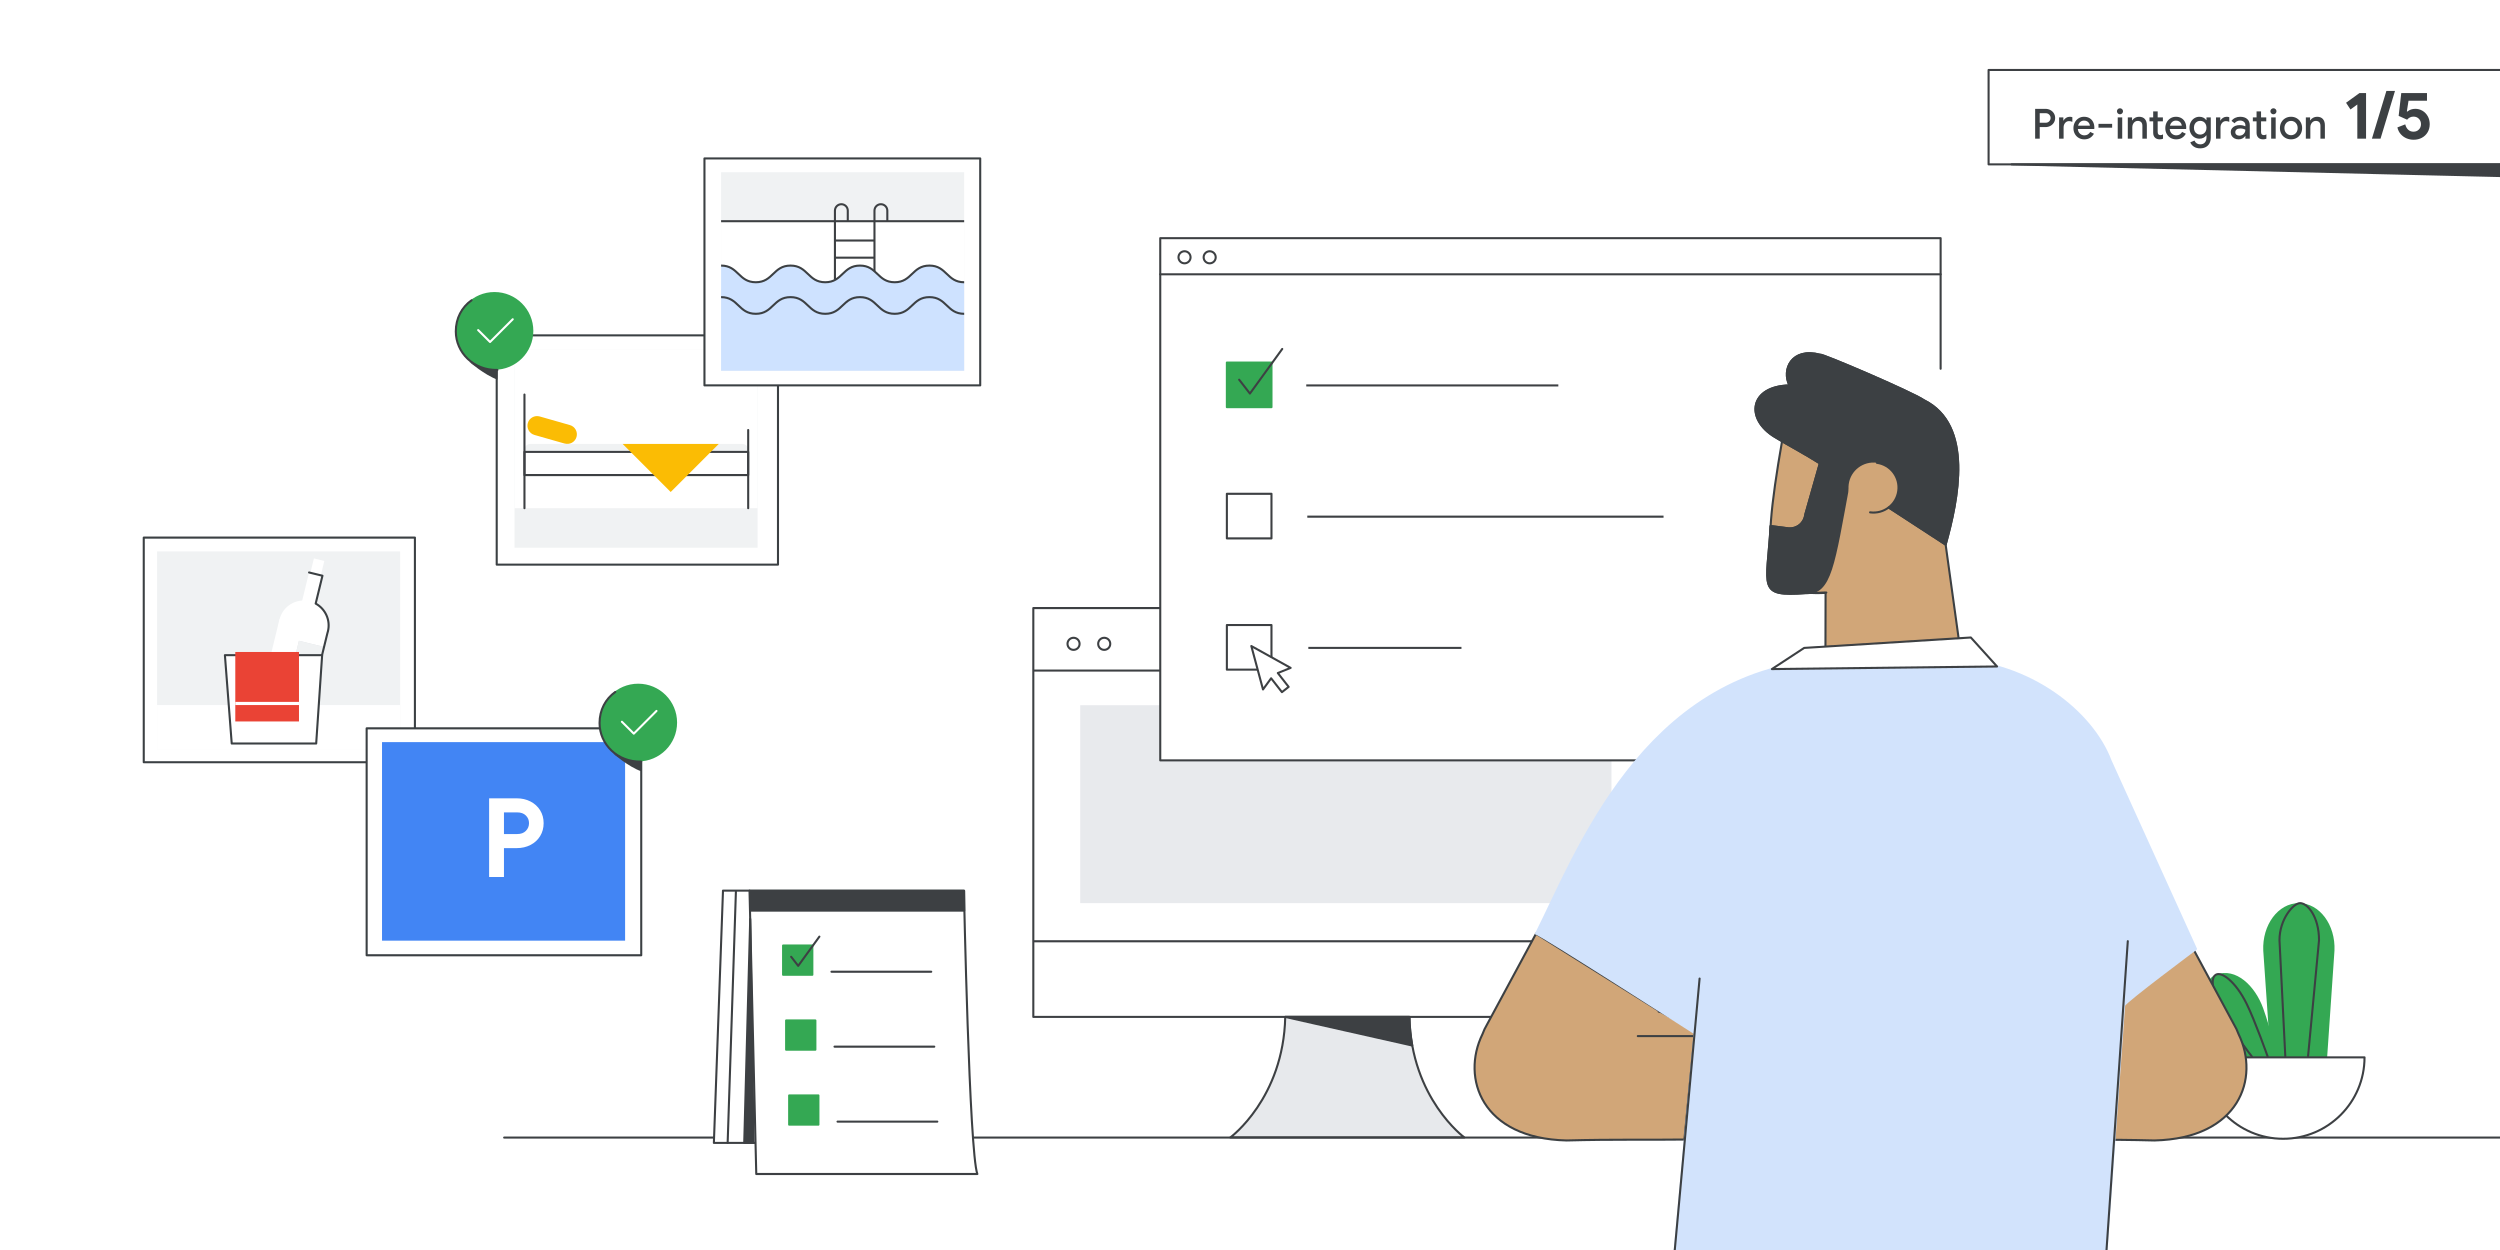 <svg viewBox="0 0 1200 600" xmlns="http://www.w3.org/2000/svg"><path d="m-4-4h1208v608h-1208z" fill="#fff"/><circle cx="625.678" cy="419.245" fill="#fff" r="6.457"/><path d="m495.992 291.868h297.885v196.251h-297.885z" fill="#fff" stroke="#3d4043" stroke-linecap="round" stroke-linejoin="round"/><path d="m590.564 545.972s25.512-18.707 26.353-57.852h59.607c.818 39.121 26.353 57.852 26.353 57.852h-112.314z" fill="#e7e9ec" stroke="#3d4043" stroke-linecap="round" stroke-linejoin="round"/><path d="m677.871 501.849c-.769-4.256-1.274-8.825-1.371-13.73h-59.607z" fill="#3d4043" stroke="#3d4043" stroke-linecap="round" stroke-linejoin="round"/><path d="m496.387 321.865h199.608" fill="none" stroke="#3d4043" stroke-linecap="round" stroke-linejoin="round"/><path d="m496.387 451.808h297.468" fill="none" stroke="#3d4043" stroke-linecap="round" stroke-linejoin="round"/><path d="m515.3 311.935c1.601 0 2.899-1.298 2.899-2.899s-1.298-2.899-2.899-2.899-2.899 1.298-2.899 2.899 1.298 2.899 2.899 2.899z" fill="none" stroke="#3d4043" stroke-miterlimit="10"/><path d="m530.024 311.935c1.601 0 2.899-1.298 2.899-2.899s-1.298-2.899-2.899-2.899-2.899 1.298-2.899 2.899 1.298 2.899 2.899 2.899z" fill="none" stroke="#3d4043" stroke-miterlimit="10"/><path d="m518.5 338.5h255v95h-255z" fill="#e8eaed"/><path d="m927.472 364.98h-370.555v-250.666h374.582v136.838" fill="#fff"/><path d="m927.472 364.98h-370.555v-250.666h374.582v62.686" fill="none" stroke="#3d4043" stroke-linecap="round" stroke-linejoin="round"/><path d="m556.918 131.664h374.582" fill="none" stroke="#3d4043" stroke-linecap="round" stroke-linejoin="round"/><path d="m568.572 126.396c1.6 0 2.897-1.297 2.897-2.897s-1.297-2.897-2.897-2.897-2.897 1.297-2.897 2.897 1.297 2.897 2.897 2.897z" fill="#fff" stroke="#3d4043" stroke-linecap="round" stroke-linejoin="round"/><path d="m580.644 126.396c1.6 0 2.897-1.297 2.897-2.897s-1.297-2.897-2.897-2.897-2.897 1.297-2.897 2.897 1.297 2.897 2.897 2.897z" fill="#fff" stroke="#3d4043" stroke-linecap="round" stroke-linejoin="round"/><path d="m1205 546.039h-963" fill="none" stroke="#3c4043" stroke-linecap="round" stroke-linejoin="round"/><path d="m954.525 78.892h248.94v-45.304h-248.94z" fill="#fff" fill-rule="evenodd" stroke="#3d4043" stroke-linecap="round" stroke-linejoin="round"/><path d="m965.612 78.892h238.888v5.706z" fill="#3d4043" fill-rule="evenodd" stroke="#3d4043" stroke-linecap="round" stroke-linejoin="round"/><g fill="#3c4043"><path d="m976.869 52.247h4.92c.853 0 1.637.186 2.35.56.713.373 1.28.893 1.7 1.56.42.667.63 1.42.63 2.26s-.21 1.593-.63 2.26c-.42.667-.987 1.187-1.7 1.56-.713.373-1.497.56-2.35.56h-2.72v5.56h-2.2v-14.32zm4.98 6.68c.733 0 1.323-.23 1.77-.69.446-.46.67-.997.67-1.61s-.224-1.15-.67-1.61c-.447-.46-1.037-.69-1.77-.69h-2.78v4.6z"/><path d="m988.369 56.367h2.04v1.5h.12c.227-.52.617-.953 1.17-1.3s1.15-.52 1.79-.52c.467 0 .88.073 1.24.22v2.22c-.547-.24-1.074-.36-1.58-.36-.76 0-1.387.294-1.88.882-.494.588-.74 1.303-.74 2.145v5.413h-2.16v-10.2z"/><path d="m997.778 66.187c-.793-.467-1.414-1.11-1.86-1.93-.447-.82-.67-1.743-.67-2.77 0-.973.216-1.877.65-2.71.433-.833 1.037-1.497 1.81-1.99.773-.493 1.647-.74 2.62-.74 1.027 0 1.913.224 2.66.67.747.447 1.316 1.063 1.71 1.85.393.787.59 1.68.59 2.68 0 .267-.013.493-.04.68h-7.88c.093.974.44 1.724 1.04 2.25.6.527 1.3.79 2.1.79.653 0 1.213-.15 1.68-.45.466-.3.84-.697 1.12-1.19l1.78.86c-.467.84-1.087 1.5-1.86 1.98-.773.48-1.7.72-2.78.72-.987 0-1.877-.233-2.67-.7zm5.37-5.88c-.027-.373-.147-.747-.36-1.12-.213-.373-.523-.683-.93-.93-.407-.247-.91-.37-1.51-.37-.72 0-1.33.22-1.83.66s-.844 1.027-1.03 1.76h5.66z"/><path d="m1007.269 59.447h6.56v1.84h-6.56z"/><path d="m1016.559 54.437c-.287-.287-.43-.63-.43-1.03 0-.4.143-.74.43-1.02.286-.28.63-.42 1.03-.42s.743.14 1.03.42c.287.28.43.62.43 1.02 0 .4-.144.744-.43 1.03s-.63.43-1.03.43-.744-.143-1.03-.43zm-.05 1.93h2.16v10.2h-2.16z"/><path d="m1021.348 56.367h2.04v1.4h.12c.293-.507.733-.92 1.32-1.24.586-.32 1.22-.48 1.9-.48 1.227 0 2.16.363 2.8 1.09.64.727.96 1.724.96 2.99v6.44h-2.14v-6.16c0-.8-.2-1.397-.6-1.79-.4-.393-.947-.59-1.64-.59-.507 0-.957.14-1.35.42-.394.28-.7.653-.92 1.12s-.33.974-.33 1.52v5.48h-2.16v-10.2z"/><path d="m1035.358 66.673c-.394-.143-.717-.343-.97-.602-.574-.557-.86-1.345-.86-2.364v-5.461h-1.78v-1.88h1.78v-2.88h2.16v2.88h2.5v1.88h-2.5v5.021c0 .574.106.977.32 1.21.227.26.573.389 1.04.389.24 0 .447-.03.62-.09s.367-.157.58-.29v2.1c-.454.2-.994.3-1.62.3-.454 0-.877-.071-1.27-.213z"/><path d="m1041.878 66.187c-.793-.467-1.414-1.11-1.86-1.93-.447-.82-.67-1.743-.67-2.77 0-.973.216-1.877.65-2.71.433-.833 1.037-1.497 1.81-1.99.773-.493 1.647-.74 2.62-.74 1.027 0 1.913.224 2.66.67.747.447 1.316 1.063 1.71 1.85.393.787.59 1.68.59 2.68 0 .267-.013.493-.04.68h-7.88c.093.974.44 1.724 1.04 2.25.6.527 1.3.79 2.1.79.653 0 1.213-.15 1.68-.45.466-.3.84-.697 1.12-1.19l1.78.86c-.467.84-1.087 1.5-1.86 1.98-.773.48-1.7.72-2.78.72-.987 0-1.877-.233-2.67-.7zm5.37-5.88c-.027-.373-.147-.747-.36-1.12-.213-.373-.523-.683-.93-.93-.407-.247-.91-.37-1.51-.37-.72 0-1.33.22-1.83.66s-.844 1.027-1.03 1.76h5.66z"/><path d="m1052.998 70.357c-.82-.567-1.37-1.25-1.65-2.05l2-.84c.213.547.563.987 1.05 1.32.487.333 1.05.5 1.69.5.947 0 1.687-.291 2.22-.872.533-.582.8-1.397.8-2.448v-.98h-.12c-.333.494-.78.88-1.34 1.16-.56.28-1.2.42-1.92.42-.867 0-1.664-.218-2.39-.654-.727-.435-1.307-1.053-1.74-1.852-.434-.799-.65-1.714-.65-2.744s.216-1.945.65-2.744c.433-.799 1.013-1.42 1.74-1.863.727-.442 1.523-.664 2.39-.664.707 0 1.343.144 1.91.43.566.287 1.017.677 1.35 1.17h.12v-1.28h2.06v9.66c0 1.093-.213 2.03-.64 2.81s-1.023 1.37-1.79 1.77-1.65.6-2.65.6c-1.24 0-2.27-.284-3.09-.85zm4.61-6.144c.453-.263.817-.64 1.09-1.133.273-.493.41-1.08.41-1.763 0-.696-.137-1.294-.41-1.793-.273-.499-.637-.876-1.09-1.133-.453-.256-.953-.384-1.5-.384s-1.05.128-1.51.384c-.46.256-.827.634-1.1 1.133-.273.499-.41 1.097-.41 1.793 0 .683.137 1.274.41 1.773.273.499.64.877 1.1 1.133.46.256.963.384 1.51.384s1.047-.131 1.5-.394z"/><path d="m1063.688 56.367h2.04v1.5h.12c.227-.52.617-.953 1.17-1.3s1.15-.52 1.79-.52c.467 0 .88.073 1.24.22v2.22c-.547-.24-1.074-.36-1.58-.36-.76 0-1.387.294-1.88.882-.494.588-.74 1.303-.74 2.145v5.413h-2.16v-10.2z"/><path d="m1072.587 66.457c-.573-.287-1.02-.69-1.34-1.21-.32-.52-.48-1.113-.48-1.78 0-.707.186-1.316.56-1.83.373-.513.88-.906 1.52-1.18.64-.273 1.353-.41 2.14-.41.6 0 1.143.057 1.63.17.487.114.877.244 1.17.39v-.54c0-.653-.24-1.183-.72-1.59s-1.1-.61-1.86-.61c-.52 0-1.014.117-1.48.35-.467.233-.84.55-1.12.95l-1.48-1.14c.44-.626 1.023-1.113 1.75-1.46.727-.347 1.523-.52 2.39-.52 1.466 0 2.603.363 3.41 1.09.807.727 1.21 1.744 1.21 3.05v6.38h-2.1v-1.26h-.12c-.293.453-.713.83-1.26 1.13-.547.3-1.167.45-1.86.45-.733 0-1.387-.143-1.96-.43zm3.8-1.72c.44-.26.783-.61 1.03-1.05.247-.44.37-.913.37-1.42-.32-.186-.687-.334-1.1-.44-.414-.106-.847-.16-1.3-.16-.84 0-1.456.167-1.85.5-.394.334-.59.773-.59 1.32 0 .48.18.874.54 1.18s.84.46 1.44.46c.533 0 1.02-.13 1.46-.39z"/><path d="m1084.977 66.673c-.394-.143-.717-.343-.97-.602-.574-.557-.86-1.345-.86-2.364v-5.461h-1.78v-1.88h1.78v-2.88h2.16v2.88h2.5v1.88h-2.5v5.021c0 .574.106.977.32 1.21.227.26.573.389 1.04.389.24 0 .447-.03.62-.09s.367-.157.58-.29v2.1c-.454.2-.994.3-1.62.3-.454 0-.877-.071-1.27-.213z"/><path d="m1090.217 54.437c-.287-.287-.43-.63-.43-1.03 0-.4.143-.74.43-1.02.286-.28.63-.42 1.03-.42s.743.14 1.03.42c.287.28.43.62.43 1.02 0 .4-.144.744-.43 1.03s-.63.43-1.03.43-.744-.143-1.03-.43zm-.05 1.93h2.16v10.2h-2.16z"/><path d="m1096.947 66.177c-.814-.473-1.447-1.123-1.9-1.95s-.68-1.747-.68-2.76.227-1.933.68-2.76 1.086-1.477 1.9-1.95c.814-.473 1.733-.71 2.76-.71 1.013 0 1.926.24 2.74.72s1.447 1.133 1.9 1.96c.453.827.68 1.74.68 2.74 0 1.014-.227 1.934-.68 2.76-.454.827-1.083 1.477-1.89 1.95-.807.473-1.724.71-2.75.71s-1.947-.237-2.76-.71zm4.34-1.69c.48-.28.866-.68 1.16-1.2s.44-1.127.44-1.82c0-.693-.147-1.3-.44-1.82s-.68-.92-1.16-1.2c-.48-.28-1.007-.42-1.58-.42-.574 0-1.103.14-1.59.42-.487.28-.877.68-1.17 1.2s-.44 1.127-.44 1.82c0 .693.146 1.3.44 1.82s.683.92 1.17 1.2c.486.28 1.016.42 1.59.42.573 0 1.1-.14 1.58-.42z"/><path d="m1106.807 56.367h2.04v1.4h.12c.293-.507.733-.92 1.32-1.24.586-.32 1.22-.48 1.9-.48 1.227 0 2.16.363 2.8 1.09.64.727.96 1.724.96 2.99v6.44h-2.14v-6.16c0-.8-.2-1.397-.6-1.79-.4-.393-.947-.59-1.64-.59-.507 0-.957.14-1.35.42-.394.28-.7.653-.92 1.12s-.33.974-.33 1.52v5.48h-2.16v-10.2z"/><path d="m1131.515 50.151-3.296 2.4-2.112-3.232 6.432-4.64h3.168v21.888h-4.192v-16.416z"/><path d="m1145.466 43.655h4.128l-6.944 22.912h-4.128z"/><path d="m1155.194 66.423c-1.067-.437-2-1.099-2.8-1.984-.8-.885-1.35-1.978-1.648-3.28l3.776-1.472c.256 1.088.725 1.947 1.408 2.576.683.63 1.536.944 2.56.944s1.877-.341 2.56-1.024c.683-.683 1.024-1.547 1.024-2.592 0-1.024-.336-1.882-1.008-2.576s-1.531-1.04-2.576-1.04c-.64 0-1.221.133-1.744.4-.523.267-.966.624-1.328 1.072l-4.064-1.824 1.248-10.944h12.352v3.68h-8.864l-.8 5.12.256.064c1.066-.875 2.336-1.312 3.808-1.312 1.216 0 2.352.31 3.408.928 1.056.619 1.904 1.488 2.544 2.608.64 1.12.96 2.395.96 3.824 0 1.451-.331 2.742-.992 3.872-.662 1.131-1.579 2.016-2.752 2.656-1.173.64-2.507.96-4 .96-1.152 0-2.262-.219-3.328-.656z"/></g><path d="m359.769 427.5h-12.733l-4.376 121.088h6.607" fill="#fff"/><path d="m359.769 427.5h-12.733l-4.376 121.088h6.607" fill="none" stroke="#3d4043" stroke-linecap="round" stroke-linejoin="round"/><path d="m363.168 548.588h-13.9l3.967-120.679" fill="#fff"/><path d="m363.168 548.588h-13.9l3.967-120.679" fill="none" stroke="#3d4043" stroke-linecap="round" stroke-linejoin="round"/><path d="m359.769 427.5h102.915s2.582 125.697 6.447 136.023h-106.123z" fill="#fff" stroke="#3d4043" stroke-linecap="round" stroke-linejoin="round"/><path d="m462.8 427.646h-102.696v9.466h102.696z" fill="#3d4043" stroke="#3d4043" stroke-linecap="round" stroke-linejoin="round"/><path d="m360.105 441.108-2.873 107.48h4.478z" fill="#3d4043" stroke="#3d4043" stroke-linecap="round" stroke-linejoin="round"/><path d="m391.376 489.823h-14.031v14.031h14.031z" fill="#34a853" stroke="#34a853" stroke-linecap="round" stroke-linejoin="round"/><path d="m400.565 502.396h47.884" fill="none" stroke="#3d4043" stroke-linecap="round" stroke-linejoin="round"/><path d="m392.834 525.805h-14.031v14.031h14.031z" fill="#34a853" stroke="#34a853" stroke-linecap="round" stroke-linejoin="round"/><path d="m402.023 538.378h47.884" fill="none" stroke="#3d4043" stroke-linecap="round" stroke-linejoin="round"/><path d="m389.917 453.856h-14.031v14.031h14.031z" fill="#34a853" stroke="#34a853" stroke-linecap="round" stroke-linejoin="round"/><path d="m379.751 459.252 3.384 4.361 10.166-14.031" fill="none" stroke="#3d4043" stroke-linecap="round" stroke-linejoin="round"/><path d="m399.106 466.428h47.884" fill="none" stroke="#3d4043" stroke-linecap="round" stroke-linejoin="round"/><path d="m1086.366 456.296c-.549-12.266 7.096-22.796 17.09-22.796s17.639 10.53 17.09 22.796l-3.523 51.245h-27.135l-3.523-51.245z" fill="#34a853"/><path d="m1062.677 491.191c-4.135-8.181-6.152-20.715 1.008-23.37 9.547-3.535 18.737 5.335 22.655 16.21 3.65 10.147 6.79 23.51 6.79 23.51h-20.728l-9.726-16.35z" fill="#34a853"/><path d="m1107.86 507.094 5.271-55.789c0-11.321-5.539-17.805-9.088-17.805-3.178 0-9.892 7.658-9.892 17.805l2.795 55.789" fill="none" stroke="#3c4043" stroke-linecap="round" stroke-linejoin="round"/><path d="m1088.459 507.094s-6.05-17.167-10.134-25.399c-5.144-10.364-11.832-15.431-14.64-13.861-3.37 1.877-.945 9.892 3.395 18.648 4.11 8.284 13.81 20.626 13.81 20.626" fill="none" stroke="#3c4043" stroke-linecap="round" stroke-linejoin="round"/><path d="m1095.9 546.61c21.583 0 39.069-17.499 39.069-39.069h-78.138c0 21.583 17.486 39.069 39.069 39.069z" fill="#fff" stroke="#3d4043" stroke-linecap="round" stroke-linejoin="round"/><path d="m238.421 160.983h135.013v110.032h-135.013z" fill="#fff" stroke="#3b4043" stroke-linecap="round" stroke-linejoin="round"/><path d="m246.962 167.601h116.676v95.298h-116.676z" fill="#f0f2f3"/><path d="m246.962 167.601h116.676v76.329h-116.676z" fill="#fff"/><path d="m256.523 208.77c-2.449-.698-3.866-3.254-3.168-5.702.698-2.449 3.254-3.866 5.702-3.168l14.503 4.14c2.449.698 3.866 3.254 3.168 5.702-.698 2.449-3.254 3.866-5.702 3.168z" fill="#fbbc04"/><path d="m251.734 222.43v-6.594c0-1.52 1.262-2.749 2.819-2.749h101.759c1.557 0 2.819 1.23 2.819 2.749v6.594c0 1.52-1.262 2.749-2.819 2.749h-101.753c-1.557 0-2.819-1.23-2.819-2.749z" fill="#f0f2f3"/><path d="m251.739 216.91h107.391v11.126h-107.391z" fill="#fff" stroke="#3d4043" stroke-linecap="round" stroke-linejoin="round"/><path d="m251.739 189.385v54.545" fill="none" stroke="#3d4043" stroke-linecap="round" stroke-linejoin="round"/><path d="m359.13 206.405v37.525" fill="none" stroke="#3d4043" stroke-linecap="round" stroke-linejoin="round"/><path d="m298.857 213.087h46.146l-23.073 23.073z" fill="#fbbc04"/><path d="m338.137 76.051h132.363v108.929h-132.363z" fill="#fff" stroke="#3b4043" stroke-linecap="round" stroke-linejoin="round"/><path d="m346.122 82.669h116.676v95.298h-116.676z" fill="#f0f2f3"/><path d="m346.122 106.175h116.676v32.435h-116.676z" fill="#fff"/><path d="m462.798 177.967h-116.676v-50.305c4.372 0 6.564 2.127 8.684 4.183 2.068 2.006 4.02 3.899 7.982 3.899s5.914-1.893 7.981-3.898c2.121-2.057 4.314-4.184 8.686-4.184s6.563 2.127 8.684 4.184c2.066 2.005 4.019 3.898 7.979 3.898s5.915-1.893 7.982-3.898c2.121-2.057 4.314-4.184 8.687-4.184s6.565 2.127 8.685 4.183c2.068 2.005 4.02 3.899 7.984 3.899s5.917-1.893 7.985-3.899c2.121-2.056 4.314-4.183 8.687-4.183s6.566 2.127 8.687 4.183c2.068 2.006 4.021 3.899 7.985 3.899z" fill="#cee2ff"/><path d="m346.122 127.479c8.333 0 8.333 8 16.665 8s8.334-8 16.667-8 8.331 8 16.663 8 8.334-8 16.668-8 8.335 8 16.669 8 8.336-8 16.672-8 8.336 8 16.672 8" fill="none" stroke="#3c4043" stroke-miterlimit="10"/><path d="m346.122 142.626c8.333 0 8.333 8 16.665 8s8.334-8 16.667-8 8.331 8 16.663 8 8.334-8 16.668-8 8.335 8 16.669 8 8.336-8 16.672-8 8.336 8 16.672 8" fill="none" stroke="#3c4043" stroke-miterlimit="10"/><path d="m406.933 106.175v-5.069c0-1.703-1.38-3.083-3.083-3.083-1.703 0-3.083 1.38-3.083 3.083v33.047" fill="none" stroke="#3d4043" stroke-miterlimit="10"/><path d="m425.911 106.175v-5.069c0-1.703-1.38-3.083-3.083-3.083-1.703 0-3.083 1.38-3.083 3.083v29.126" fill="none" stroke="#3d4043" stroke-miterlimit="10"/><path d="m400.767 115.449h18.978" fill="none" stroke="#3d4043" stroke-miterlimit="10"/><path d="m400.767 123.683h18.978" fill="none" stroke="#3d4043" stroke-miterlimit="10"/><path d="m346.122 106.175h116.676" fill="none" stroke="#3d4043" stroke-miterlimit="10"/><path d="m69 258.049h130.157v107.826h-130.157z" fill="#fff" stroke="#3b4043" stroke-linecap="round" stroke-linejoin="round"/><path d="m75.386 264.667h116.676v95.298h-116.676z" fill="#f0f2f3"/><path d="m75.386 338.421h116.676v21.544h-116.676z" fill="#fff"/><path d="m149.487 268.341h5.14v9.896h-5.14z" fill="#fff" transform="matrix(.972 .237 -.237 .972 68.974 -28.216)"/><path d="m157.41 303.015c-1.561 6.411-9.08 14.649-15.499 13.086s-9.309-12.336-7.748-18.746c1.561-6.411 8.03-10.34 14.45-8.777s10.358 8.027 8.797 14.438z" fill="#fff"/><path d="m127.747 299.132h23.886v52.051h-23.886z" fill="#fff" transform="matrix(.972 .237 -.237 .972 80.894 -23.818)"/><path d="m143.267 274.971h6.609v42.242h-6.609z" fill="#fff" transform="matrix(.972 .237 -.237 .972 74.213 -26.271)"/><path d="m140.739 308.552h12.414v22.32h-12.414z" fill="#e0e1e5" transform="matrix(.972 .237 -.237 .972 79.812 -25.689)"/><path d="m140.739 308.552h12.414v22.32h-12.414z" fill="#f0f2f3" transform="matrix(.972 .237 -.237 .972 79.812 -25.689)"/><path d="m121.929 347.618 23.208 5.651 12.027-49.393c.092-.29.176-.577.245-.861 1.307-5.369-1.251-10.763-5.885-13.297l3.255-13.366-6.422-1.563" fill="none" stroke="#3b4043" stroke-linecap="round" stroke-linejoin="round"/><path d="m151.769 356.892 2.857-42.408h-46.672l3.274 42.408z" fill="#fff" stroke="#3b4043" stroke-linecap="round" stroke-linejoin="round"/><path d="m112.94 312.951h30.57v33.349h-30.57z" fill="#ea4335"/><path d="m112.94 336.905h30.57v1.516h-30.57z" fill="#fff"/><path d="m175.993 349.6h131.8v108.929h-131.8z" fill="#fff" stroke="#3b4043" stroke-linecap="round" stroke-linejoin="round"/><path d="m183.371 356.218h116.676v95.298h-116.676z" fill="#4285f4"/><path d="m234.778 383.197h13.293c2.391 0 4.571.501 6.541 1.503 1.969 1.002 3.516 2.409 4.642 4.22 1.125 1.812 1.688 3.877 1.688 6.198s-.563 4.396-1.688 6.225c-1.126 1.829-2.673 3.244-4.642 4.246-1.97 1.002-4.15 1.503-6.541 1.503h-6.172v13.873h-7.121v-37.768zm13.504 17.143c1.758 0 3.139-.509 4.141-1.529 1.002-1.02 1.503-2.251 1.503-3.693 0-1.441-.501-2.664-1.503-3.666s-2.383-1.503-4.141-1.503h-6.383v10.391z" fill="#fff"/><path d="m294.292 361.694s7.361 6.356 13.449 8.513l.141-4.598s-5.872.284-13.59-3.916z" fill="#3d4043"/><path d="m306.341 364.993c10.029 0 18.159-8.131 18.159-18.159s-8.131-18.159-18.159-18.159-18.159 8.129-18.159 18.159 8.131 18.159 18.159 18.159z" fill="#34a853" stroke="#34a853" stroke-linecap="round" stroke-linejoin="round"/><path d="m307.744 365.578c-11.366.29-19.953-8.334-19.953-18.492 0-6.242 2.818-11.617 7.557-14.944" fill="none" stroke="#3d4043" stroke-linecap="round" stroke-linejoin="round"/><path d="m298.519 346.449 5.702 5.702 10.89-10.903" fill="none" stroke="#fff" stroke-linecap="round" stroke-linejoin="round"/><path d="m225.292 173.694s7.361 6.356 13.449 8.513l.141-4.598s-5.872.284-13.59-3.916z" fill="#3d4043"/><path d="m237.341 176.993c10.029 0 18.159-8.131 18.159-18.159s-8.131-18.159-18.159-18.159-18.159 8.129-18.159 18.159 8.131 18.159 18.159 18.159z" fill="#34a853" stroke="#34a853" stroke-linecap="round" stroke-linejoin="round"/><path d="m238.744 177.578c-11.366.29-19.953-8.334-19.953-18.492 0-6.242 2.818-11.617 7.557-14.944" fill="none" stroke="#3d4043" stroke-linecap="round" stroke-linejoin="round"/><path d="m229.519 158.449 5.702 5.702 10.89-10.903" fill="none" stroke="#fff" stroke-linecap="round" stroke-linejoin="round"/><path d="m713.86 491.61 23.432-43.432 59.005 37.003-.159.373c.403.093.802.186 1.199.279l16.273 8.871-5.09 52.273c-14.208.218-34.382-.154-56.523.449-40.897-.936-50.689-29.999-40.437-50.972.592-1.638 1.354-3.257 2.3-4.844z" fill="#d1a678"/><path d="m1072.241 491.61-23.432-43.432-59.005 37.003.159.373c-.403.093-.802.186-1.199.279l-16.273 8.871 5.09 52.273c14.208.218 34.382-.154 56.523.449 40.897-.936 50.689-29.999 40.437-50.972-.592-1.638-1.354-3.257-2.3-4.844z" fill="#d1a678"/><path d="m713.86 491.61 23.432-43.432 59.005 37.003-.159.373c.403.093.802.186 1.199.279l16.273 8.871-5.09 52.273c-14.208.218-34.382-.154-56.523.449-40.897-.936-50.689-29.999-40.437-50.972.592-1.638 1.354-3.257 2.3-4.844z" fill="none" stroke="#3c4043" stroke-linecap="round" stroke-linejoin="round"/><path d="m1072.241 491.61-23.432-43.432-59.005 37.003.159.373c-.403.093-.802.186-1.199.279l-16.273 8.871 5.09 52.273c14.208.218 34.382-.154 56.523.449 40.897-.936 50.689-29.999 40.437-50.972-.592-1.638-1.354-3.257-2.3-4.844z" fill="none" stroke="#3c4043" stroke-linecap="round" stroke-linejoin="round"/><path d="m813.755 497.325h-27.605" fill="none" stroke="#3c4043" stroke-linecap="round" stroke-linejoin="round"/><path d="m855.512 211.047 78.394 50.358 7.758 55.956h-65.46l.071-32.773c-27.831 1.231-32.094-8.874-20.764-73.541z" fill="#d1a678"/><path d="m933.906 261.405 7.758 55.956h-65.46l.071-32.773c-27.831 1.231-32.094-8.874-20.764-73.541" fill="none" stroke="#3c4043" stroke-linecap="round" stroke-linejoin="round"/><path d="m858.625 253.627c1.871.129 3.793-.443 5.338-1.752 1.544-1.31 2.42-3.114 2.597-4.982l6.971-24.492c-6.911-4.396-16.74-9.653-21.612-12.677-14.388-8.736-12.068-24.359 7.036-24.708-3.835-7.587 1.014-18.428 14.789-14.719.129-.875 44.142 17.957 49.744 21.834 23.995 11.898 16.424 47.687 10.417 69.275-11.442-7.534-29.485-19.232-46.342-30.041-7.479 40.044-8.716 53.624-20.852 53.317-23.385 1.725-18.574-2.504-16.808-32.182l8.722 1.129z" fill="#3c4043" stroke="#3c4043" stroke-linecap="round" stroke-linejoin="round"/><path d="m911.173 235.667c.904-6.569-3.689-12.627-10.257-13.528-6.569-.905-12.626 3.688-13.529 10.257-.903 6.568 3.688 12.624 10.256 13.529 6.571.904 12.626-3.691 13.529-10.258z" fill="#d1a678"/><path d="m897.643 245.925c6.571.904 12.626-3.691 13.529-10.258.904-6.569-3.689-12.627-10.257-13.528" fill="none" stroke="#3c4043" stroke-linecap="round" stroke-linejoin="round"/><path d="m1010.954 602.495h-207.296l9.773-106.569s-75.71-48.6-76.14-47.749c19.265-37.989 51.051-125.505 138.959-131.378l60.81-.256c37.502 1.399 67.235 25.256 76.038 48.669l40.98 90.281s-33.654 25.052-34.497 27.091z" fill="#d2e3fc" stroke="#d2e3fc" stroke-linecap="round" stroke-linejoin="round"/><path d="m876.634 284.419-9.922.262c-23.385 1.725-18.574-2.504-16.808-32.182l8.722 1.129c1.871.129 3.793-.443 5.338-1.752 1.544-1.31 2.42-3.114 2.597-4.982l6.971-24.492c-6.911-4.396-16.74-9.653-21.612-12.677-14.388-8.736-12.068-24.359 7.036-24.708-3.835-7.587 1.014-18.428 14.789-14.719.129-.875 44.142 17.957 49.744 21.834 23.995 11.898 16.424 47.687 10.417 69.275l-27.359-17.818" fill="none" stroke="#3c4043" stroke-linecap="round" stroke-linejoin="round"/><path d="m803.658 602.495 12.145-132.787" fill="#fff" stroke="#3c4043" stroke-linecap="round" stroke-linejoin="round"/><path d="m1021.343 451.764-10.389 150.731" fill="#fff" stroke="#3c4043" stroke-linecap="round" stroke-linejoin="round"/><path d="m610.307 174.021h-21.409v21.408h21.409z" fill="#34a853" stroke="#34a853" stroke-linecap="round" stroke-linejoin="round"/><path d="m594.796 182.255 5.163 6.654 15.511-21.409" fill="none" stroke="#3d4043" stroke-linecap="round" stroke-linejoin="round"/><path d="m610.307 237.021h-21.409v21.408h21.409z" fill="#fff" stroke="#3d4043" stroke-linecap="round" stroke-linejoin="round"/><path d="m610.307 300.021h-21.409v21.408h21.409z" fill="#fff" stroke="#3d4043" stroke-linecap="round" stroke-linejoin="round"/><path d="m619.5 320.581-18.867-10.485 5.609 20.843 3.896-5.364 5.192 6.652 3.218-2.523-5.193-6.653 6.146-2.471z" fill="#fff" fill-rule="evenodd" stroke="#3d4043" stroke-linejoin="round"/><path d="m627 185h121" fill="none" stroke="#3d4043" stroke-linejoin="round"/><path d="m627.5 248h171" fill="none" stroke="#3d4043" stroke-linejoin="round"/><path d="m628 311h73.5" fill="none" stroke="#3d4043" stroke-linejoin="round"/><path d="m850.505 321.162 15.495-10.162 80-5 12.58 13.912z" fill="#fff" stroke="#3d4043" stroke-linecap="round" stroke-linejoin="round"/></svg>